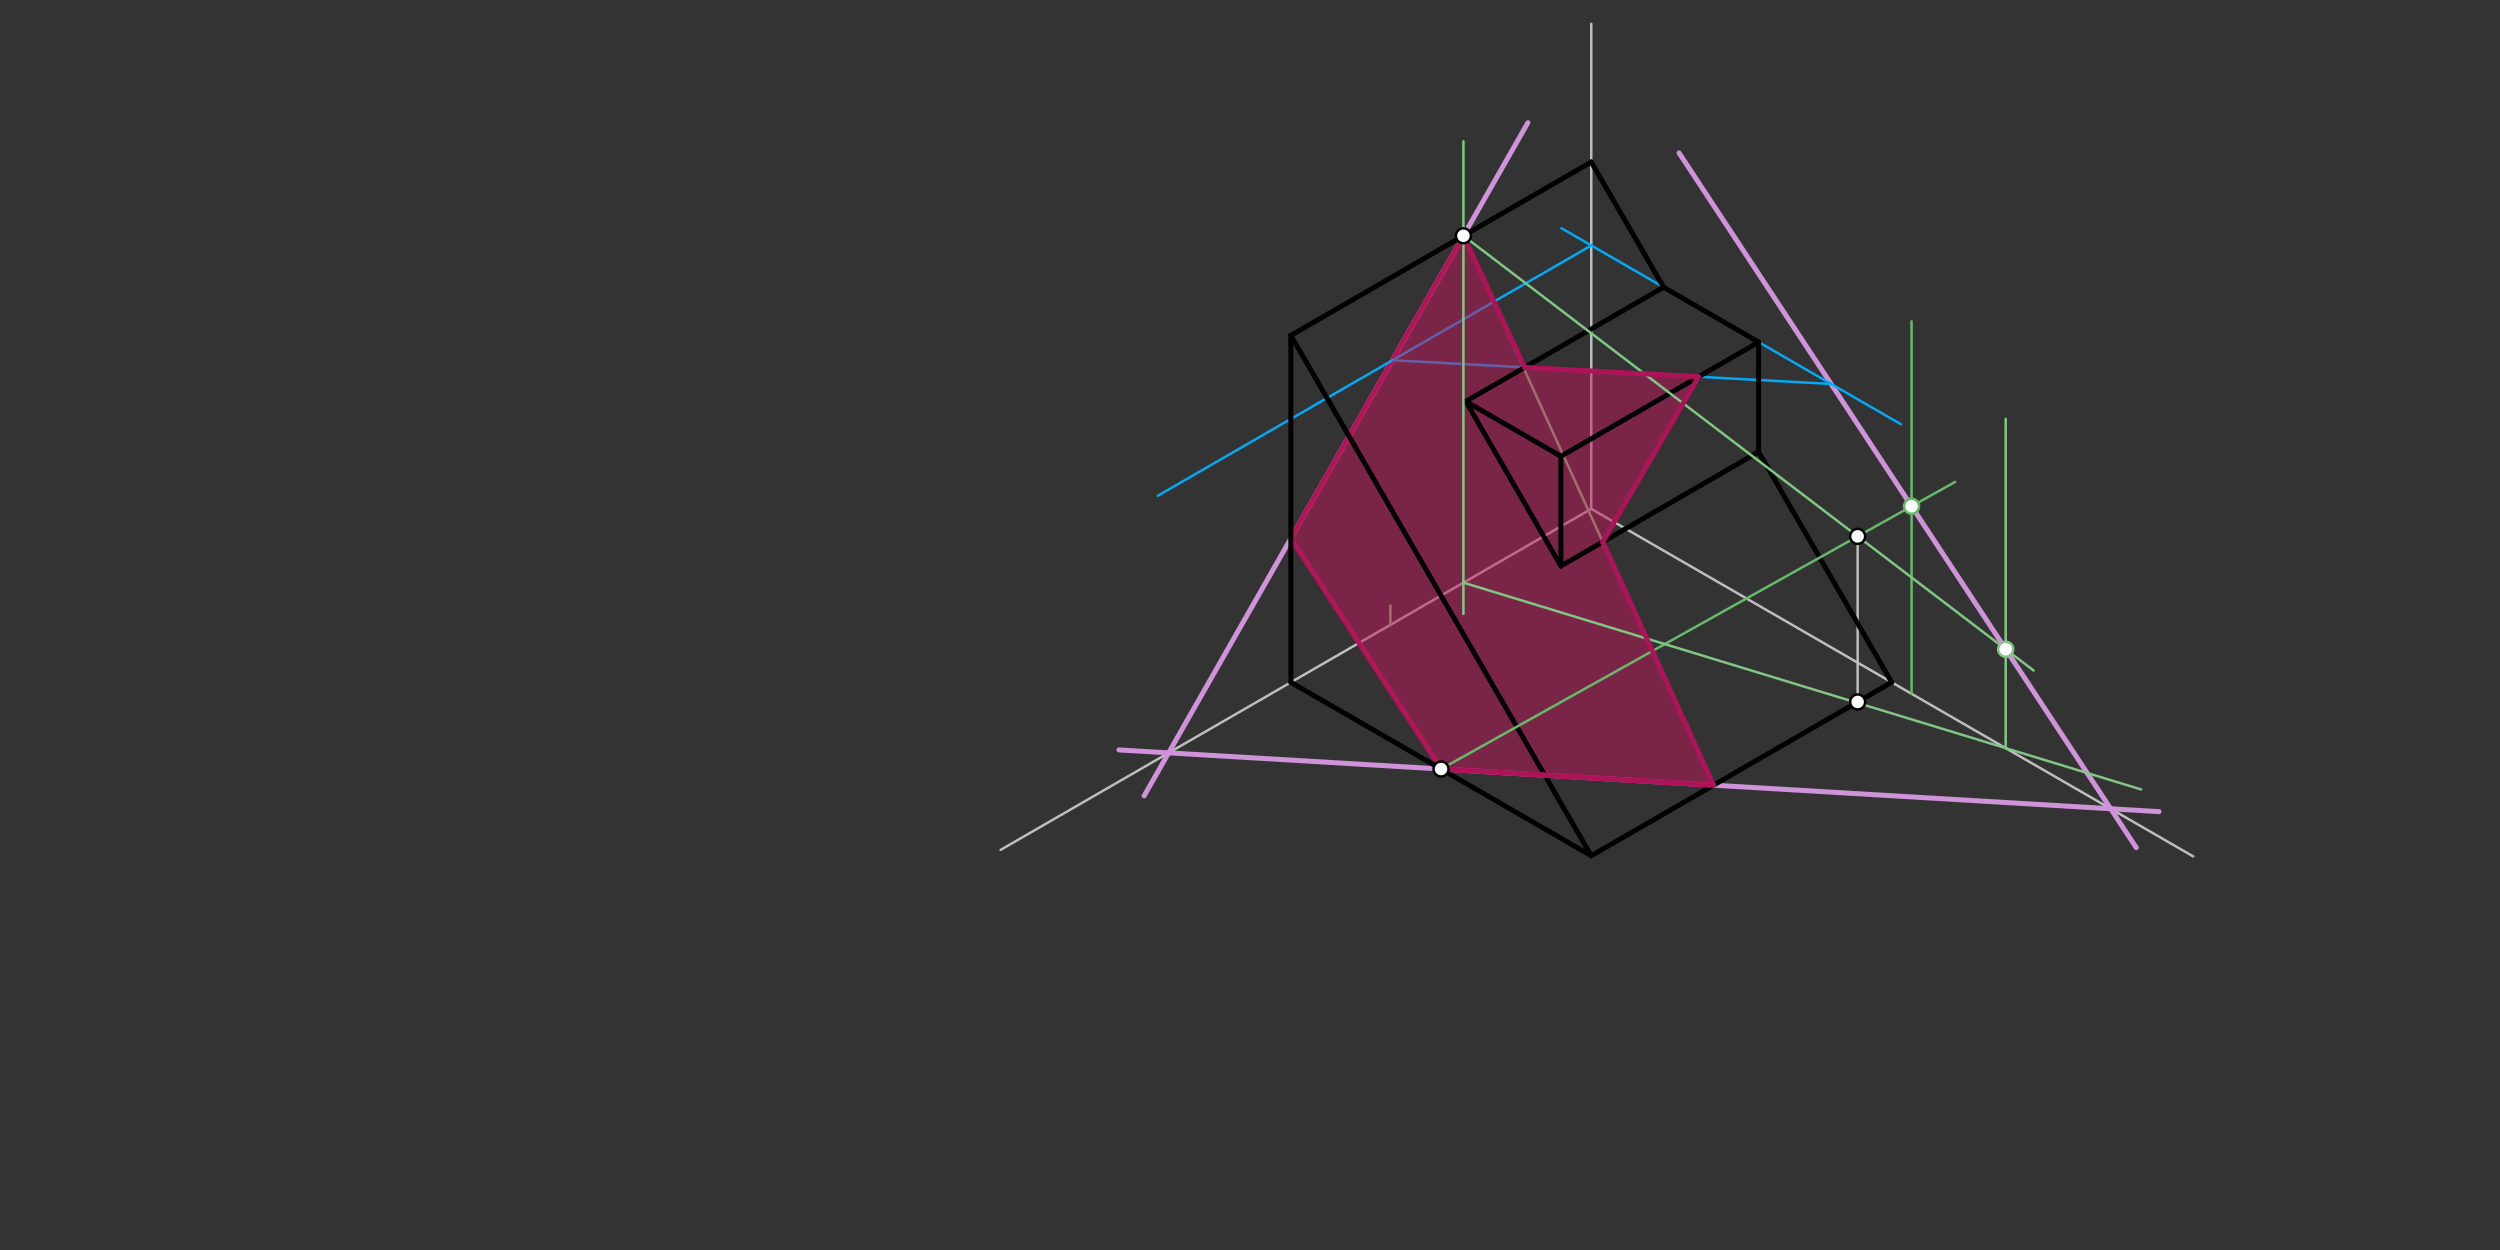 <svg xmlns="http://www.w3.org/2000/svg" class="svg--1it" height="100%" preserveAspectRatio="xMidYMid meet" viewBox="0 0 1000 500" width="100%"><rect x="0" y="0" width="1000" height="500" fill="#333333" stroke="none"/><defs><marker id="marker-arrow" markerHeight="16" markerUnits="userSpaceOnUse" markerWidth="24" orient="auto-start-reverse" refX="24" refY="4" viewBox="0 0 24 8"><path d="M 0 0 L 24 4 L 0 8 z" stroke="inherit"></path></marker></defs><g class="aux-layer--1FB"><g class="element--2qn"><line stroke="#BDBDBD" stroke-dasharray="none" stroke-linecap="round" stroke-width="1" x1="636.5" x2="636.5" y1="9.547" y2="203.547"></line></g><g class="element--2qn"><line stroke="#BDBDBD" stroke-dasharray="none" stroke-linecap="round" stroke-width="1" x1="636.5" x2="400.262" y1="203.547" y2="339.939"></line></g><g class="element--2qn"><line stroke="#BDBDBD" stroke-dasharray="none" stroke-linecap="round" stroke-width="1" x1="636.5" x2="877.269" y1="203.547" y2="342.555"></line></g><g class="element--2qn"><line stroke="#BDBDBD" stroke-dasharray="none" stroke-linecap="round" stroke-width="1" x1="743.056" x2="743.056" y1="280.778" y2="214.547"></line></g><g class="element--2qn"><line stroke="#CE93D8" stroke-dasharray="none" stroke-linecap="round" stroke-width="2" x1="802.275" x2="764.63" y1="259.699" y2="202.498"></line></g><g class="element--2qn"><line stroke="#CE93D8" stroke-dasharray="none" stroke-linecap="round" stroke-width="2" x1="764.63" x2="671.605" y1="202.498" y2="61.152"></line></g><g class="element--2qn"><line stroke="#CE93D8" stroke-dasharray="none" stroke-linecap="round" stroke-width="2" x1="802.275" x2="854.5" y1="259.699" y2="339.051"></line></g><g class="element--2qn"><line stroke="#CE93D8" stroke-dasharray="none" stroke-linecap="round" stroke-width="2" x1="576.419" x2="844.266" y1="307.611" y2="323.501"></line></g><g class="element--2qn"><line stroke="#CE93D8" stroke-dasharray="none" stroke-linecap="round" stroke-width="2" x1="844.266" x2="863.613" y1="323.501" y2="324.648"></line></g><g class="element--2qn"><line stroke="#CE93D8" stroke-dasharray="none" stroke-linecap="round" stroke-width="2" x1="576.419" x2="447.594" y1="307.611" y2="299.968"></line></g><g class="element--2qn"><line stroke="#CE93D8" stroke-dasharray="none" stroke-linecap="round" stroke-width="2" x1="467.453" x2="585.367" y1="301.146" y2="94.317"></line></g><g class="element--2qn"><line stroke="#CE93D8" stroke-dasharray="none" stroke-linecap="round" stroke-width="2" x1="467.453" x2="457.645" y1="301.146" y2="318.349"></line></g><g class="element--2qn"><line stroke="#CE93D8" stroke-dasharray="none" stroke-linecap="round" stroke-width="2" x1="585.367" x2="611.157" y1="94.317" y2="49.08"></line></g><g class="element--2qn"><line stroke="#AD1457" stroke-dasharray="none" stroke-linecap="round" stroke-width="2" x1="576.419" x2="516.338" y1="307.611" y2="215.399"></line></g><g class="element--2qn"><line stroke="#AD1457" stroke-dasharray="none" stroke-linecap="round" stroke-width="2" x1="516.338" x2="585.367" y1="215.399" y2="94.317"></line></g><g class="element--2qn"><line stroke="#81C784" stroke-dasharray="none" stroke-linecap="round" stroke-width="1" x1="556.148" x2="556.148" y1="250.09" y2="242.198"></line></g><g class="element--2qn"><line stroke="#81C784" stroke-dasharray="none" stroke-linecap="round" stroke-width="1" x1="685.385" x2="585.367" y1="314.075" y2="94.317"></line></g><g class="element--2qn"><line stroke="#03A9F4" stroke-dasharray="none" stroke-linecap="round" stroke-width="1" x1="665.421" x2="624.569" y1="114.888" y2="91.302"></line></g><g class="element--2qn"><line stroke="#03A9F4" stroke-dasharray="none" stroke-linecap="round" stroke-width="1" x1="703.446" x2="760.398" y1="136.842" y2="169.723"></line></g><g class="element--2qn"><line stroke="#03A9F4" stroke-dasharray="none" stroke-linecap="round" stroke-width="1" x1="636.5" x2="463.124" y1="98.19" y2="198.289"></line></g><g class="element--2qn"><line stroke="#03A9F4" stroke-dasharray="none" stroke-linecap="round" stroke-width="1" x1="556.987" x2="732.433" y1="144.097" y2="153.577"></line></g></g><g class="main-layer--3Vd"><g class="element--2qn"><g fill="#C2185B" opacity="0.5"><path d="M 585.367 94.317 L 609.879 146.955 L 679.42 150.713 L 641.09 216.75 L 685.385 314.075 L 576.419 307.611 L 516.338 215.399 L 585.367 94.317 Z" stroke="none"></path></g></g><g class="element--2qn"><line stroke="#000000" stroke-dasharray="none" stroke-linecap="round" stroke-width="1" x1="516.338" x2="636.5" y1="134.171" y2="342.298"></line></g><g class="element--2qn"><line stroke="#000000" stroke-dasharray="none" stroke-linecap="round" stroke-width="1" x1="703.446" x2="624.352" y1="136.842" y2="182.506"></line></g><g class="element--2qn"><line stroke="#000000" stroke-dasharray="none" stroke-linecap="round" stroke-width="2" x1="516.338" x2="636.5" y1="134.171" y2="64.795"></line></g><g class="element--2qn"><line stroke="#000000" stroke-dasharray="none" stroke-linecap="round" stroke-width="2" x1="516.338" x2="636.5" y1="134.171" y2="342.298"></line></g><g class="element--2qn"><line stroke="#000000" stroke-dasharray="none" stroke-linecap="round" stroke-width="2" x1="636.5" x2="516.338" y1="342.298" y2="272.923"></line></g><g class="element--2qn"><line stroke="#000000" stroke-dasharray="none" stroke-linecap="round" stroke-width="2" x1="516.338" x2="516.338" y1="272.923" y2="134.171"></line></g><g class="element--2qn"><line stroke="#000000" stroke-dasharray="none" stroke-linecap="round" stroke-width="2" x1="756.662" x2="703.446" y1="272.923" y2="180.749"></line></g><g class="element--2qn"><line stroke="#000000" stroke-dasharray="none" stroke-linecap="round" stroke-width="2" x1="703.446" x2="624.352" y1="180.749" y2="226.414"></line></g><g class="element--2qn"><line stroke="#000000" stroke-dasharray="none" stroke-linecap="round" stroke-width="2" x1="624.352" x2="586.327" y1="226.414" y2="160.553"></line></g><g class="element--2qn"><line stroke="#000000" stroke-dasharray="none" stroke-linecap="round" stroke-width="2" x1="586.327" x2="665.421" y1="160.553" y2="114.888"></line></g><g class="element--2qn"><line stroke="#000000" stroke-dasharray="none" stroke-linecap="round" stroke-width="2" x1="665.421" x2="703.446" y1="114.888" y2="136.842"></line></g><g class="element--2qn"><line stroke="#000000" stroke-dasharray="none" stroke-linecap="round" stroke-width="2" x1="586.327" x2="624.352" y1="160.553" y2="182.506"></line></g><g class="element--2qn"><line stroke="#000000" stroke-dasharray="none" stroke-linecap="round" stroke-width="2" x1="624.352" x2="703.446" y1="182.506" y2="136.842"></line></g><g class="element--2qn"><line stroke="#000000" stroke-dasharray="none" stroke-linecap="round" stroke-width="2" x1="703.446" x2="703.446" y1="136.842" y2="180.749"></line></g><g class="element--2qn"><line stroke="#000000" stroke-dasharray="none" stroke-linecap="round" stroke-width="2" x1="624.352" x2="624.352" y1="182.506" y2="226.414"></line></g><g class="element--2qn"><line stroke="#000000" stroke-dasharray="none" stroke-linecap="round" stroke-width="2" x1="665.421" x2="636.5" y1="114.888" y2="64.795"></line></g><g class="element--2qn"><line stroke="#000000" stroke-dasharray="none" stroke-linecap="round" stroke-width="2" x1="756.662" x2="636.5" y1="272.923" y2="342.298"></line></g><g class="element--2qn"><line stroke="#66BB6A" stroke-dasharray="none" stroke-linecap="round" stroke-width="1" x1="764.63" x2="764.63" y1="277.523" y2="128.547"></line></g><g class="element--2qn"><line stroke="#66BB6A" stroke-dasharray="none" stroke-linecap="round" stroke-width="1" x1="576.419" x2="743.056" y1="307.611" y2="214.547"></line></g><g class="element--2qn"><line stroke="#66BB6A" stroke-dasharray="none" stroke-linecap="round" stroke-width="1" x1="743.056" x2="782.022" y1="214.547" y2="192.785"></line></g><g class="element--2qn"><line stroke="#81C784" stroke-dasharray="none" stroke-linecap="round" stroke-width="1" x1="585.367" x2="585.367" y1="94.317" y2="56.547"></line></g><g class="element--2qn"><line stroke="#81C784" stroke-dasharray="none" stroke-linecap="round" stroke-width="1" x1="585.367" x2="585.367" y1="94.317" y2="245.547"></line></g><g class="element--2qn"><line stroke="#81C784" stroke-dasharray="none" stroke-linecap="round" stroke-width="1" x1="585.367" x2="742.593" y1="233.068" y2="281.046"></line></g><g class="element--2qn"><line stroke="#81C784" stroke-dasharray="none" stroke-linecap="round" stroke-width="1" x1="742.593" x2="856.445" y1="281.046" y2="315.787"></line></g><g class="element--2qn"><line stroke="#81C784" stroke-dasharray="none" stroke-linecap="round" stroke-width="1" x1="802.275" x2="802.275" y1="299.257" y2="167.547"></line></g><g class="element--2qn"><line stroke="#81C784" stroke-dasharray="none" stroke-linecap="round" stroke-width="1" x1="585.367" x2="743.056" y1="94.317" y2="214.547"></line></g><g class="element--2qn"><line stroke="#81C784" stroke-dasharray="none" stroke-linecap="round" stroke-width="1" x1="743.056" x2="813.458" y1="214.547" y2="268.225"></line></g><g class="element--2qn"><line stroke="#AD1457" stroke-dasharray="none" stroke-linecap="round" stroke-width="2" x1="576.419" x2="685.385" y1="307.611" y2="314.075"></line></g><g class="element--2qn"><line stroke="#AD1457" stroke-dasharray="none" stroke-linecap="round" stroke-width="2" x1="585.367" x2="609.879" y1="94.317" y2="146.955"></line></g><g class="element--2qn"><line stroke="#AD1457" stroke-dasharray="none" stroke-linecap="round" stroke-width="2" x1="609.879" x2="678.978" y1="146.955" y2="150.689"></line></g><g class="element--2qn"><line stroke="#AD1457" stroke-dasharray="none" stroke-linecap="round" stroke-width="2" x1="685.385" x2="581.436" y1="314.075" y2="307.908"></line></g><g class="element--2qn"><line stroke="#AD1457" stroke-dasharray="none" stroke-linecap="round" stroke-width="2" x1="685.385" x2="641.09" y1="314.075" y2="216.75"></line></g><g class="element--2qn"><line stroke="#AD1457" stroke-dasharray="none" stroke-linecap="round" stroke-width="2" x1="641.09" x2="679.42" y1="216.75" y2="150.713"></line></g><g class="element--2qn"><circle cx="576.419" cy="307.611" r="3" stroke="#000000" stroke-width="1" fill="#ffffff"></circle>}</g><g class="element--2qn"><circle cx="743.056" cy="280.778" r="3" stroke="#000000" stroke-width="1" fill="#ffffff"></circle>}</g><g class="element--2qn"><circle cx="743.056" cy="214.547" r="3" stroke="#000000" stroke-width="1" fill="#ffffff"></circle>}</g><g class="element--2qn"><circle cx="585.367" cy="94.317" r="3" stroke="#000000" stroke-width="1" fill="#ffffff"></circle>}</g><g class="element--2qn"><circle cx="764.63" cy="202.498" r="3" stroke="#66BB6A" stroke-width="1" fill="#ffffff"></circle>}</g><g class="element--2qn"><circle cx="802.275" cy="259.699" r="3" stroke="#81C784" stroke-width="1" fill="#ffffff"></circle>}</g></g><g class="snaps-layer--2PT"></g><g class="temp-layer--rAP"></g></svg>